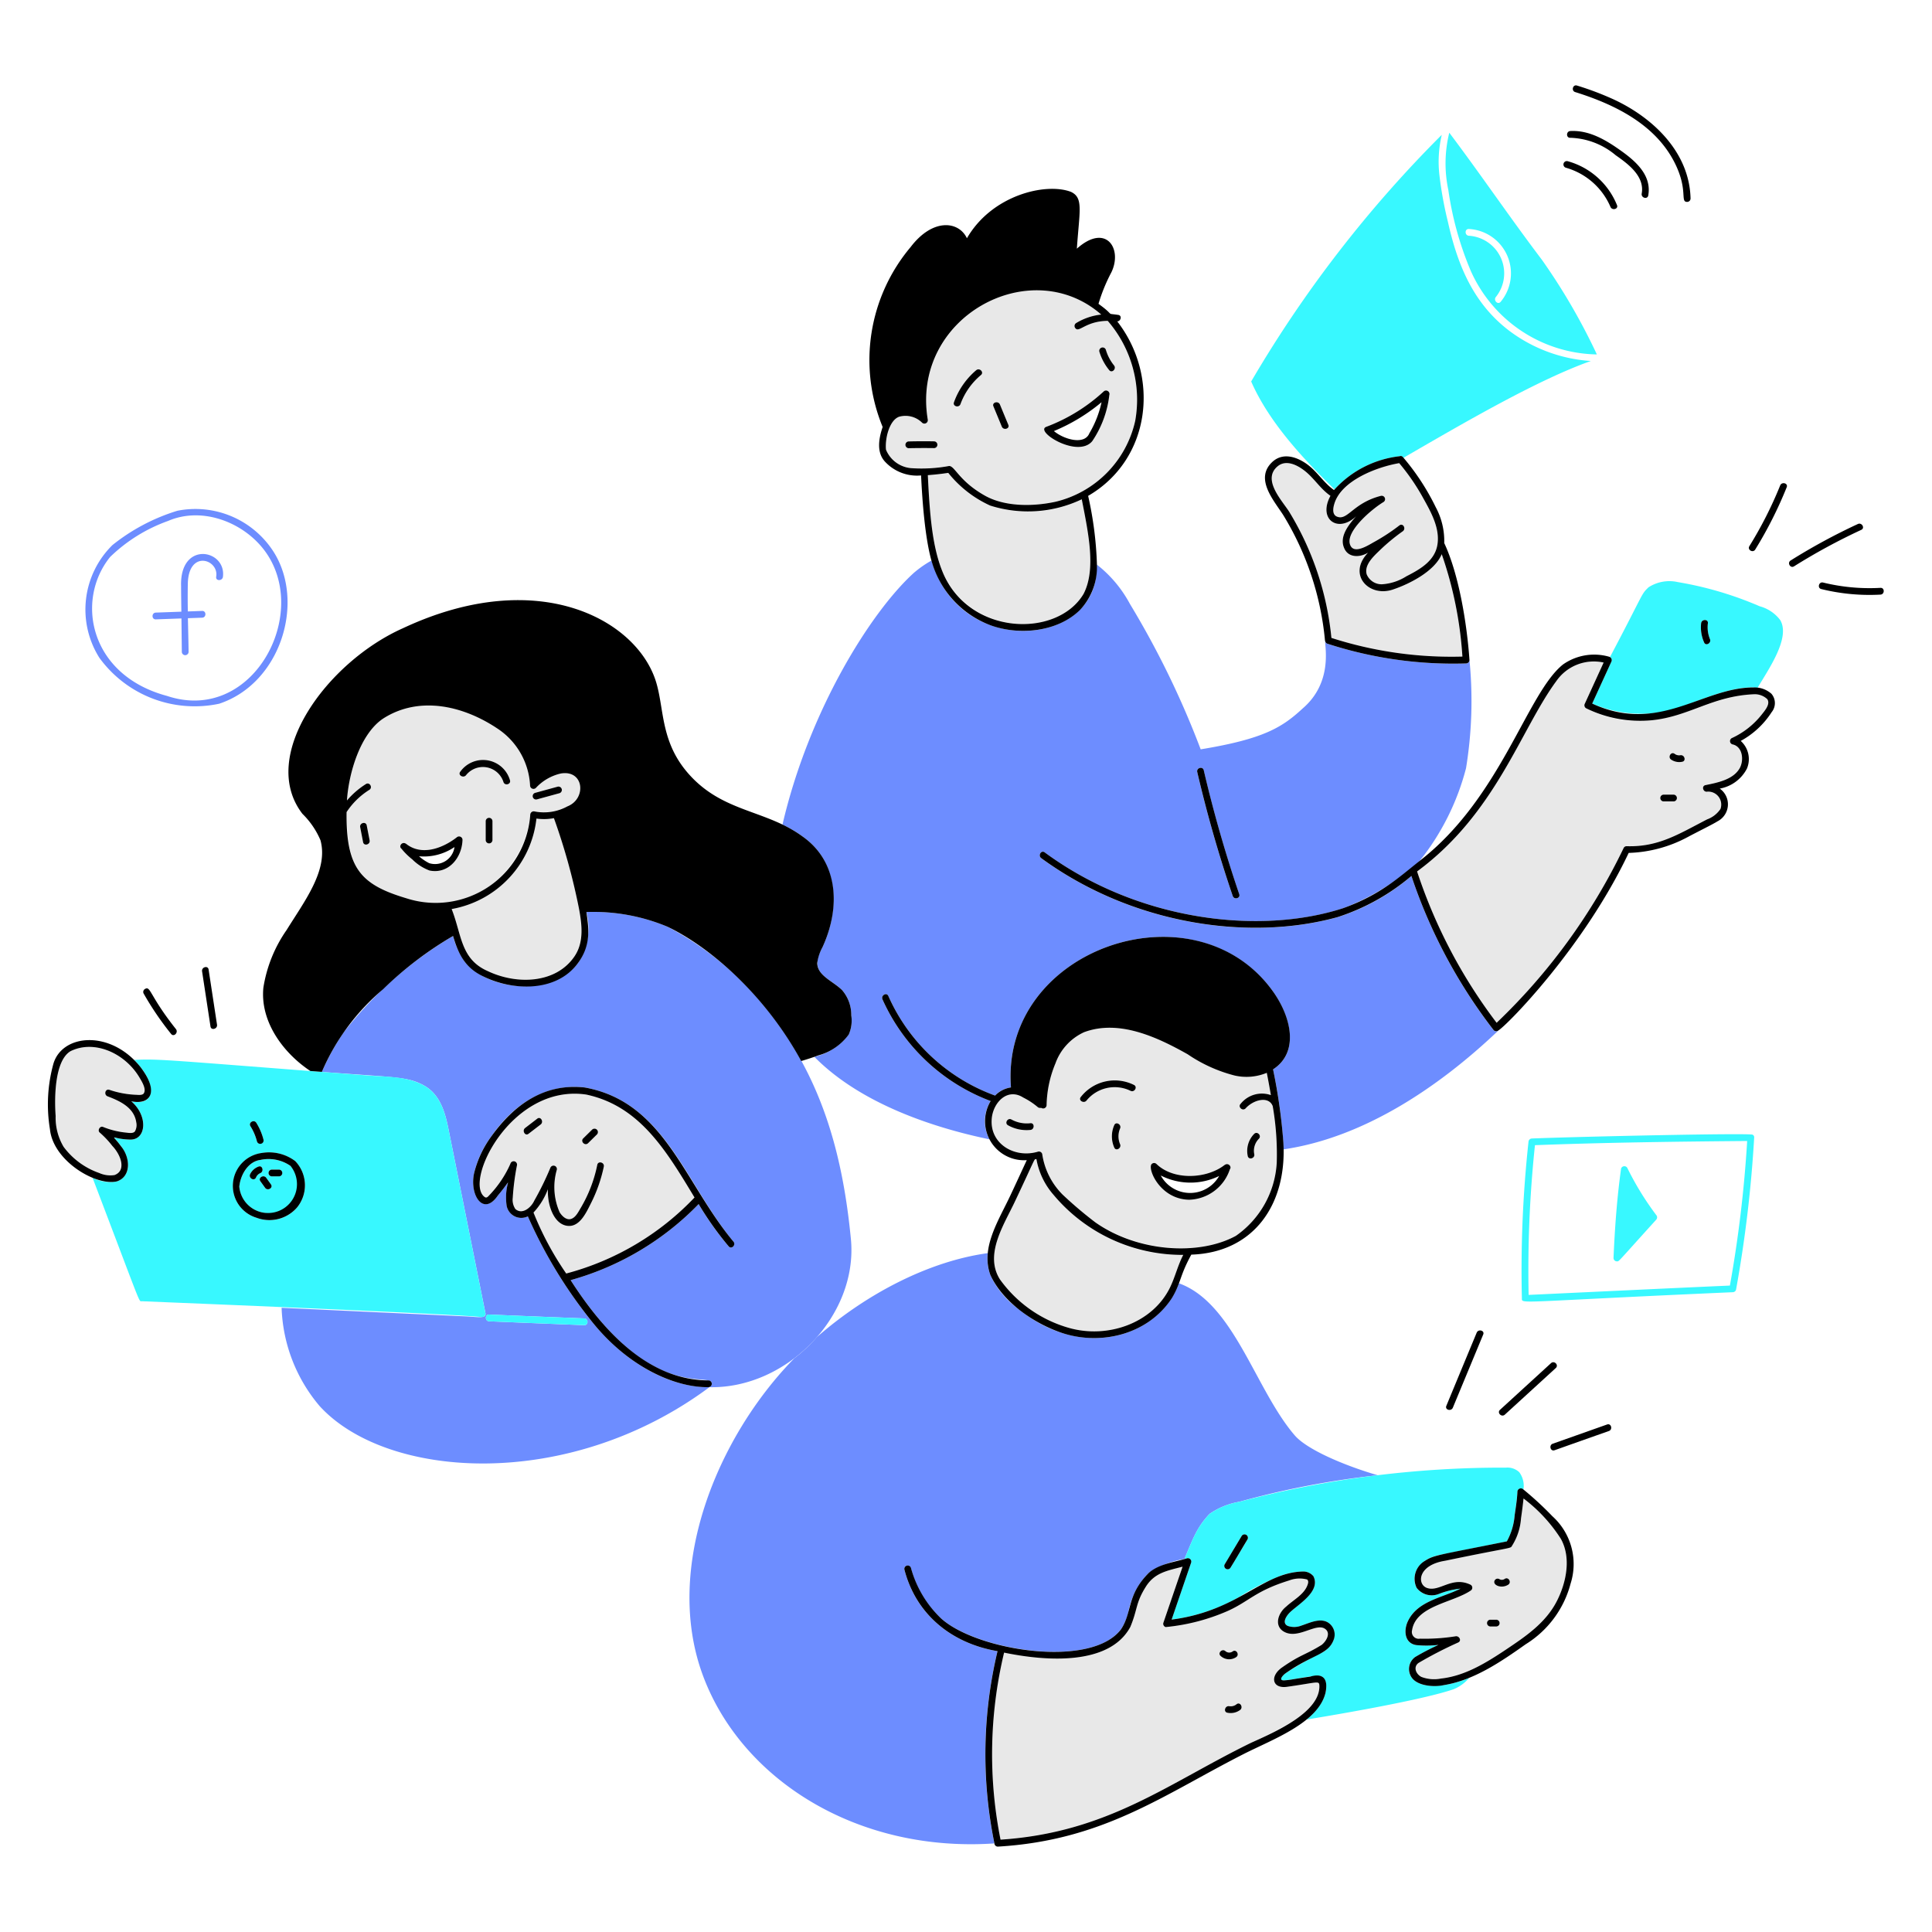 <svg xmlns="http://www.w3.org/2000/svg" width="400" height="400" fill="none"><path fill="#6D8DFF" d="M211 271.11a18.047 18.047 0 0 1-5.95-7.092 9.937 9.937 0 0 1-.548-4.566c-11.732 1.6-24.696 8.04-35.4 17.4a30.632 30.632 0 0 1-4.658 4.376c-15.866 16.2-27.114 43.24-18.98 65.478 7.892 21.57 31.8 36.896 60.41 34.954a91.658 91.658 0 0 1 .642-39.8c-9.492-1.616-16.858-7.56-19.278-16.884a.7.7 0 0 1 1.017-.771.7.7 0 0 1 .335.399 21.727 21.727 0 0 0 6.27 10.492c7.2 6.51 31.072 10.51 37.248 2.2a10.682 10.682 0 0 0 1.532-3.682 15.525 15.525 0 0 1 4.21-7.988 18.505 18.505 0 0 1 7.372-2.85c1.724-4.068 2.528-6.542 5.216-9.35a15.372 15.372 0 0 1 6.136-2.498 178.345 178.345 0 0 1 28.662-5.492c-7.296-2.142-14.708-5.4-17.166-8.248-8.182-9.494-12.574-27.388-23.984-31.496-3.91 10.792-19.604 16.322-33.086 5.418zm81.218-89.74a43.722 43.722 0 0 1-15.264 8.516c-17.81 4.948-42.098 1.878-61.376-12.2-.72-.53-.022-1.744.706-1.2 19.05 14.022 44.214 17.222 61.764 11.572a50.001 50.001 0 0 0 15.866-9.8 51.418 51.418 0 0 0 9.61-19.2 86.249 86.249 0 0 0 .73-22.242c-.064-.444.104.526-.714.544a84.16 84.16 0 0 1-28.704-4.082.727.727 0 0 1-.48-.582c-.07 1.2 1.614 8.6-4.642 13.972-4.212 3.894-7.988 6.316-21.126 8.474a183.8 183.8 0 0 0-14.64-30.09 25.78 25.78 0 0 0-6.848-8.154 22.023 22.023 0 0 1-.106 1.668c-.882 15.384-28.288 17.6-34.13-2.516a22.19 22.19 0 0 0-3.712 2.6c-8.94 8.15-21.684 28.55-27.152 52.094a24.632 24.632 0 0 1 4.1 2.4c7.622 5.324 7.816 15.086 4.178 22.98-3.044 5.516 1.236 6.112 4.052 8.852a7.877 7.877 0 0 1 1.914 5.246 7.173 7.173 0 0 1-.52 3.95 12.487 12.487 0 0 1-7.124 4.628c9.126 9.278 23.524 14.44 36.264 17.086a7.833 7.833 0 0 1 .238-7.926 39.961 39.961 0 0 1-22.4-21.052c-.364-.82.844-1.53 1.21-.708a38.59 38.59 0 0 0 22.112 20.628 5.411 5.411 0 0 1 3.282-1.686c-2.21-28.574 37.526-42.416 54.084-20.104 3.888 5.4 5.718 12.8.18 16.36a106.552 106.552 0 0 1 2.2 16.562c16.6-2.444 32.104-12.87 44.352-24.502.266-.322-.42.466-.936-.236a107.97 107.97 0 0 1-16.968-31.852zm-43-21.898a267.504 267.504 0 0 0 7.348 25.66c.29.858-1.062 1.22-1.35.372a268.611 268.611 0 0 1-7.346-25.658c-.198-.878 1.152-1.246 1.356-.374h-.008z"/><path fill="#6D8DFF" d="M176.168 256.514c-1.746-18.048-6.294-34.304-18.228-48.548a64.965 64.965 0 0 0-19.73-16.098 39.81 39.81 0 0 0-16.8-3.048 13.073 13.073 0 0 1-1.766 10.6c-5.662 7.304-18.8 5.442-23.4-.284a16.063 16.063 0 0 1-2.444-5.352 80.453 80.453 0 0 0-22.8 20.17 49.87 49.87 0 0 0-4.37 7.972c15.238 1.162 17.706.956 21.032 2.744 3.444 1.852 4.478 5.552 5.2 9.124l7.632 38.02c.33 1.278-1.738.838-3.568.752l-38.622-1.8A33.145 33.145 0 0 0 66.2 291.14c13.924 15.2 51.526 17.722 80.676-3.938 16.04.34 30.832-14.786 29.292-30.688zm-55.2 17.848c-6.568-.259-13.135-.525-19.7-.8-.9-.04-.902-1.44 0-1.4 6.565.276 13.132.543 19.7.8.89.038.892 1.438-.008 1.4h.008zm29.904-16.31a62.572 62.572 0 0 1-6.226-8.764 58.798 58.798 0 0 1-26.506 15.752c16.658 25.976 29.428 18.642 29.2 21.514a.695.695 0 0 1-.672.644c-9.52-.044-18.668-6.542-24.506-14.072a96.397 96.397 0 0 1-12.87-21.292c-.442.218-.93.326-1.423.316a3.071 3.071 0 0 1-2.49-1.351 3.084 3.084 0 0 1-.511-1.365c-.572-4.872 1.984-6.384-1.8-1.896-2.934 4.322-5.86-.07-4.928-4.542a20.2 20.2 0 0 1 3.524-7.624c4.48-6.622 11.21-11.13 19.412-10.218 16.636 3.012 20.812 19.972 30.782 31.908.586.678-.406 1.676-.994.99h.008z"/><path fill="#E8E8E8" d="M207.02 264.876a26.039 26.039 0 0 0 14.3 10.052c7.878 2.238 17.108-.822 20.86-8.246 1.102-2.224 1.636-4.69 2.8-6.872-9.56.024-18.048-3.102-26.84-12.414a15.884 15.884 0 0 1-3.562-7.426c-.584.138.164-.954-4.532 8.962-2.246 4.752-6.266 10.82-3.026 15.944z"/><path fill="#E8E8E8" d="M257.864 229.498c-.658.614-1.652-.374-.99-.99a5.648 5.648 0 0 1 6.242-1.784 144.781 144.781 0 0 0-.846-4.612 11.45 11.45 0 0 1-6.658.558 33.462 33.462 0 0 1-9.722-4.4c-6.252-3.518-14.2-7.276-21.45-4.568a11.304 11.304 0 0 0-5.92 6.446 23.538 23.538 0 0 0-1.838 8.646.708.708 0 0 1-1.054.6c-.11-.07-.4.112-.78-.188a13.899 13.899 0 0 0-2.98-1.964c-3.344-2.142-6.366 1.104-6.556 4.534-.328 5.098 4.868 8.092 9.6 6.652a.705.705 0 0 1 .862.49 14.967 14.967 0 0 0 4.236 8.418c1.044 1.042 4.768 4.27 6.774 5.744 9.504 6.332 21.718 6.81 29.08 2.788a19.787 19.787 0 0 0 8.468-15.144 56.443 56.443 0 0 0-.848-11.752c-1.084-2.158-4.084-1.222-5.62.526zm-44.532 4.454a7.833 7.833 0 0 1-4.628-.96c-.8-.436-.084-1.646.708-1.2a6.514 6.514 0 0 0 3.92.768c.896-.102.888 1.3 0 1.392zm18.568 2.93c.35.822-.856 1.534-1.2.708a5.688 5.688 0 0 1 0-4.646c.358-.826 1.566-.114 1.2.708a4.094 4.094 0 0 0 0 3.23zm2.168-11.048a7.482 7.482 0 0 0-9.104 2c-.544.704-1.76 0-1.21-.708a8.954 8.954 0 0 1 11.022-2.512c.804.42.098 1.62-.708 1.22zm20.574 16.224a9.166 9.166 0 0 1-8.472 6.338 8.246 8.246 0 0 1-7.912-6.734.706.706 0 0 1 .334-.775.71.71 0 0 1 .838.095c3.52 3.436 10.374 3.126 14.114.21 1.046-.588 1.258.6 1.2.4a.512.512 0 0 1-.102.466zm6-6.298a3.566 3.566 0 0 0-.96 3.2c.178.88-1.174 1.254-1.35.372a5.015 5.015 0 0 1 1.318-4.566c.632-.646 1.622.35.992.994z"/><path fill="#000" d="M230.698 232.944a5.736 5.736 0 0 0 0 4.646c.354.828 1.56.114 1.2-.708a4.112 4.112 0 0 1 0-3.23c.366-.82-.836-1.532-1.2-.708zm28.952 1.826a5.032 5.032 0 0 0-1.318 4.566c.178.882 1.528.51 1.35-.372a3.542 3.542 0 0 1 .96-3.2c.626-.652-.36-1.642-.992-.994zm-5.906 6.316c-.028.012-.122.068-.2.106-3.74 2.918-10.6 3.224-14.114-.21a.71.71 0 0 0-1 .032c-.886.952 1.688 7.244 7.74 7.382a9.164 9.164 0 0 0 8.472-6.338.502.502 0 0 0 .102-.474.73.73 0 0 0-1-.498zm-13.424 2.286a13.568 13.568 0 0 0 6.033 1.476 13.564 13.564 0 0 0 6.057-1.37 6.908 6.908 0 0 1-12.09-.106zm-5.544-18.748a8.923 8.923 0 0 0-11.022 2.512c-.552.714.666 1.412 1.21.708a7.52 7.52 0 0 1 9.104-2c.804.398 1.516-.814.708-1.22z"/><path fill="#38F8FF" d="M314.554 304.812a3.56 3.56 0 0 0-2.756-.954 213.54 213.54 0 0 0-55.224 7.078 15.352 15.352 0 0 0-6.136 2.498c-2.756 2.876-3.55 5.412-5.216 9.35.176-.052.356-.1.53-.154a.702.702 0 0 1 .859.499.698.698 0 0 1 .003.363l-4.048 11.83c5-.648 9.823-2.279 14.19-4.8a46.202 46.202 0 0 1 7.128-3.756 14.402 14.402 0 0 1 5.924-1.4 2.725 2.725 0 0 1 2.112.976c1.6 3.18-3.266 5.852-4.926 7.55-.67.684-1.664 2.138-.386 2.74.91.315 1.903.295 2.8-.058 1.838-.6 4.272-1.868 6-.284 1.818 1.786.63 4.6-1.534 5.78a74.664 74.664 0 0 0-7.746 4.378c-.492.356-1.542 1.474-.314 1.46 2.512-.19 6.19-1.2 7.71-.858 1.708.688 1.826 5.05-3.026 8.966 6.764-1.106 24.032-4.062 30.504-6.294a8.328 8.328 0 0 0 3.178-2.336c-.959.402-1.944.74-2.948 1.012-10 2.6-10.906-3.384-8.262-5.32 1.768-1.088 5.04-2.62 4.838-2.516-1.53.185-3.077.198-4.61.038-2.442-.388-2.61-3.048-1.738-4.904 2-4.244 7.062-4.852 10.914-6.784a17.487 17.487 0 0 0-4.504 1.106 3.921 3.921 0 0 1-4.584-1.278c-1.28-2.666.228-5.982 5.054-6.864.748-.17 6-1.21 13.632-2.748a13.43 13.43 0 0 0 1.62-5.436c.232-1.6.468-3.222.568-4.844a.713.713 0 0 1 .439-.637.709.709 0 0 1 .761.143l.05.042a4.752 4.752 0 0 0-.856-3.584zm-56.25 13.854c-1.142 2.012-2.378 3.97-3.568 5.952a.702.702 0 0 1-1.23-.205.7.7 0 0 1 .03-.501l3.566-5.954a.704.704 0 0 1 1.229.208.701.701 0 0 1-.027.5z"/><path fill="#E8E8E8" d="M313.03 320.05c-.312.6-.15.2-13.828 3.068-5.47.856-5.926 4.754-3.84 5.6 2.622 1 5.264-2.51 9.13-.624a.709.709 0 0 1 0 1.2c-3.564 2.412-11.342 3.22-12.134 8.186a1.415 1.415 0 0 0 .328 1.337 1.409 1.409 0 0 0 1.308.429 40.584 40.584 0 0 0 7.386-.492c.724-.112 1.304.892.538 1.28a83.588 83.588 0 0 0-8.256 4.258c-1.128.872-.466 2.316.624 2.874a7.411 7.411 0 0 0 4.048.34c4.966-.534 9.4-3.28 13.464-6 4.124-2.76 8.238-5.532 10.552-10.078 1.942-3.816 2.99-8.93.81-12.846a32.152 32.152 0 0 0-7.73-8.358c-.14 1.37-.322 2.74-.52 4.098a12.206 12.206 0 0 1-1.88 5.728zm-3.2 16.696h-1.298a.703.703 0 0 1 0-1.4h1.298a.7.7 0 0 1 .457 1.179.7.7 0 0 1-.463.221h.006zm2.434-8.65c-1.414.9-3.4.066-2.778-.928a.703.703 0 0 1 .926-.242 1.018 1.018 0 0 0 1.144-.04c.758-.486 1.458.728.702 1.21h.006z"/><path fill="#000" d="M314.166 308.844c-.072 1.624-.336 3.242-.568 4.844a13.43 13.43 0 0 1-1.62 5.436c-14.668 2.952-15.04 2.8-17.08 4.106a4.296 4.296 0 0 0-1.6 5.506 3.929 3.929 0 0 0 4.584 1.278 17.477 17.477 0 0 1 4.504-1.106c-3.852 1.932-8.914 2.538-10.914 6.784-.87 1.854-.704 4.516 1.738 4.904 1.534.154 3.079.141 4.61-.038a50.065 50.065 0 0 0-4.838 2.516 3.081 3.081 0 0 0-.662 4.308c1.252 1.696 4.6 1.96 6.66 1.494 6.13-.988 11.734-4.786 16.91-8.458a21.04 21.04 0 0 0 9.282-12.54 13.326 13.326 0 0 0-3.772-13.962 67.892 67.892 0 0 0-6.034-5.566.709.709 0 0 0-1.2.494zm1.264 1.4a32.102 32.102 0 0 1 7.73 8.358c2.18 3.916 1.132 9.032-.81 12.846-2.314 4.546-6.428 7.316-10.552 10.078-4.06 2.718-8.498 5.464-13.464 6a7.392 7.392 0 0 1-4.048-.34c-1.09-.556-1.752-2-.624-2.874a84.465 84.465 0 0 1 8.256-4.258c.766-.388.186-1.4-.538-1.28a40.584 40.584 0 0 1-7.386.492 1.414 1.414 0 0 1-1.645-1.055 1.415 1.415 0 0 1 .009-.711c.8-5.054 8.4-5.66 12.134-8.186a.709.709 0 0 0 0-1.2c-3.906-1.908-6.496 1.636-9.13.624-2.018-.826-1.782-4.72 3.84-5.6 13.718-2.858 13.524-2.476 13.828-3.068a12.216 12.216 0 0 0 1.88-5.712c.198-1.378.38-2.748.52-4.118v.004z"/><path fill="#E8E8E8" d="M273.162 348.978c-.046-1.062-.214-.658-6.698.252-3.066.43-3.6-2.142-1.038-4 5-3.368 4.4-2.314 8.15-4.644.932-.682 2.076-2.45.766-3.372-1.964-1.382-5.644 2.4-8.636.51-1.92-1.216-1.086-3.8.6-5.126 1.428-1.348 3.6-2.428 4.358-4.34.162-.4.344-.948-.036-1.262a5.786 5.786 0 0 0-3.726.2c-6.122 1.736-8.688 4.51-12.69 6.306a45.5 45.5 0 0 1-12.674 3.366.706.706 0 0 1-.7-.708c0-.2.902-2.742 4-11.82-3.2.854-5.732 1.236-7.564 4.07-2.12 3.358-1.714 4.716-3.254 8.4-4.338 8.054-17.172 7.186-26.138 5.324a90.294 90.294 0 0 0-.738 38.724C229.4 379.4 241.8 369.2 259.054 360.8a89.59 89.59 0 0 0 8.146-4.168c2.828-1.752 6.11-4.33 5.962-7.654zm-19.456-7.142a1.198 1.198 0 0 0 1.518.05c.754-.5 1.454.712.706 1.2a2.6 2.6 0 0 1-3.212-.27c-.678-.588.316-1.576.988-.98zm3.038 12.2a3.311 3.311 0 0 1-2.618.566c-.888-.148-.508-1.5.374-1.352a1.946 1.946 0 0 0 1.536-.424c.728-.536 1.428.682.708 1.212v-.002z"/><path fill="#000" d="M275.414 336.286c-1.7-1.614-4.16-.31-6 .284a4.027 4.027 0 0 1-2.8.058c-1.278-.6-.282-2.058.386-2.74 1.57-1.6 6.542-4.354 4.926-7.55a2.733 2.733 0 0 0-2.112-.976c-8.506.16-13.2 8.132-27.242 9.96l4.048-11.83a.705.705 0 0 0-.186-.676.72.72 0 0 0-.676-.186c-2.4.774-5.672 1.084-7.902 3-4.656 4.704-3.38 8.078-5.742 11.67-6.138 8.242-29.866 4.458-37.248-2.2a22.638 22.638 0 0 1-6.266-10.5.7.7 0 0 0-.853-.457.7.7 0 0 0-.499.829c2.424 9.344 9.812 15.276 19.278 16.884a91.997 91.997 0 0 0-.642 39.8.704.704 0 0 0 .702.666c21.862-1.28 34.374-10.766 50.858-19.148 6.054-3.078 15.4-6.412 16.978-12.65.6-2.8-.366-4.234-3.158-3.4-4.276.628-3.936.672-5.434.784-1.228.014-.186-1.112.314-1.46 5.8-4.064 8.88-3.818 10.02-7.06a2.96 2.96 0 0 0-.75-3.102zm-1.838 4.306c-3.342 2.066-4.268 1.93-8.15 4.644-2.54 1.774-2.068 4.43 1.038 4 6.366-.894 6.64-1.33 6.698-.252.2 5.484-9.018 9.542-14.108 11.826-17.186 8.372-29.65 18.6-51.904 20.07a90.294 90.294 0 0 1 .738-38.724c8.864 1.842 21.828 2.674 26.138-5.324 1.558-3.746 1.054-4.928 3.254-8.4 1.834-2.844 4.4-3.232 7.564-4.07-1.144 3.332-3.8 11.094-3.986 11.64a.687.687 0 0 0 .07.535.692.692 0 0 0 .428.329 41.97 41.97 0 0 0 12.852-3.342c4.4-1.98 5.73-4.154 12.69-6.306a6.044 6.044 0 0 1 3.726-.2c.38.314.2.858.036 1.262-.756 1.912-2.932 3-4.358 4.34-1.69 1.336-2.524 3.904-.6 5.126 2.934 1.846 6.72-1.858 8.636-.51 1.314.908.168 2.674-.762 3.364v-.008zm32.156-64.674a14578.18 14578.18 0 0 0-6.284 15.15c-.346.834 1.01 1.2 1.35.374l6.286-15.152c.344-.83-1.01-1.194-1.352-.372zm15.386 6.31-10.564 9.664c-.666.61.326 1.6 1 1l10.564-9.664c.656-.628-.334-1.608-1-1zm11.614 12.696-11.25 3.982c-.846.298-.484 1.652.372 1.35 3.748-1.333 7.498-2.66 11.25-3.98.844-.3.482-1.654-.372-1.352z"/><path fill="#E8E8E8" d="M111.066 169.476A21.387 21.387 0 0 1 93.51 188.2c2.026 5.058 1.774 10.338 7.462 12.842 5.848 2.79 13.8 2.734 17.906-2.95 2.032-3.022 1.616-6.676.976-10.072a127.248 127.248 0 0 0-5.146-18.644c-1.2.237-2.431.271-3.642.1z"/><path fill="#38F8FF" d="M362.86 234.93c-.558-.384-35.276.376-45.702.782a.724.724 0 0 0-.7.7 246.288 246.288 0 0 0-1.368 32.416c.016 1.214-.974.668 43.664-1.29a.713.713 0 0 0 .674-.514 260.616 260.616 0 0 0 3.756-31.508.576.576 0 0 0-.324-.586zm-4.702 31.234c-11.11.484-38.888 1.81-41.672 1.932a246.3 246.3 0 0 1 1.31-31c14.352-.548 29.482-.744 43.938-.866a257.773 257.773 0 0 1-3.576 29.934z"/><path fill="#38F8FF" d="M342.89 251.542a60.833 60.833 0 0 1-5.984-9.754.708.708 0 0 0-1.28.168c-.854 6.136-1.298 12.318-1.564 18.506a.715.715 0 0 0 .219.495.712.712 0 0 0 .505.195c.458-.012-.092.424 8.104-8.618a.726.726 0 0 0 0-.992z"/><path fill="#E8E8E8" d="M75.764 162.322c.768-.48 1.472.734.708 1.2a15.438 15.438 0 0 0-4.708 4.6c.24 10.776 1.696 14.642 12.29 17.822 12.942 4.334 24.6-5.234 25.728-17.286a.727.727 0 0 1 .06-.272.73.73 0 0 1 .396-.378.71.71 0 0 1 .274-.048c2.369.468 4.827.106 6.96-1.026 4-1.566 3.462-7.652-1.384-6.8a10.085 10.085 0 0 0-5.14 2.984.713.713 0 0 1-1.2-.496 15.251 15.251 0 0 0-6.704-11.766c-7-4.906-16.4-6.8-23.732-2.09-4.75 3.182-7.136 11.356-7.478 16.946a16.853 16.853 0 0 1 3.93-3.39zm-.586 12.034-.6-3.094c-.17-.884 1.18-1.258 1.352-.374l.6 3.096c.172.882-1.178 1.256-1.352.372zm35.62-10.2 4.674-1.282a.7.7 0 0 1 .771 1.017.7.7 0 0 1-.399.335l-4.674 1.28a.703.703 0 0 1-.795-1.025.702.702 0 0 1 .425-.329l-.002.004zm-8.84 9.764a.7.7 0 1 1-1.4 0v-3.896a.7.7 0 1 1 1.4 0v3.896zm-6.67-14.138a5.8 5.8 0 0 1 10.294 1.754c.27.864-1.082 1.23-1.35.372a4.46 4.46 0 0 0-7.734-1.42c-.542.712-1.746.014-1.21-.71v.004zm-11.2 14.934c3.226 2.574 7.6.886 10.466-1.342a.707.707 0 0 1 .761-.143.71.71 0 0 1 .439.639c-.108 3.752-2.93 7.164-6.828 6.366a9.923 9.923 0 0 1-3.558-2.294 14.002 14.002 0 0 1-2.264-2.234c-.584-.416.032-1.57.992-.996l-.008.004z"/><path fill="#000" d="m74.574 171.262.6 3.094c.174.886 1.524.512 1.352-.372l-.6-3.096c-.172-.888-1.526-.508-1.352.374zm25.984-1.238v3.892a.7.7 0 1 0 1.4 0v-3.892a.7.7 0 1 0-1.4 0z"/><path fill="#38F8FF" d="M101.26 273.56c6.565.275 13.132.541 19.7.8.9.034.898-1.366 0-1.4-6.568-.256-13.135-.523-19.7-.8-.902-.042-.9 1.362 0 1.4zm-46.958-22.532a5.851 5.851 0 0 0 5.842-9.632 7.946 7.946 0 0 0-6.096-1.264c-2.66.252-4.276 3.132-4.51 5.554a5.884 5.884 0 0 0 4.764 5.342zm1.95-8.876H57.8a.7.7 0 0 1 .649.7.701.701 0 0 1-.649.7h-1.556a.702.702 0 0 1 .008-1.4zm-1.134 1.7.976 1.36c.528.734-.69 1.434-1.21.706l-.976-1.358c-.528-.734.692-1.432 1.21-.708zm-3.326-.754a3.101 3.101 0 0 1 1.724-1.56c.834-.346 1.2 1 .372 1.352a1.685 1.685 0 0 0-.886.914c-.39.816-1.602.104-1.202-.706h-.008z"/><path fill="#38F8FF" d="M92.856 233.8c-.718-3.572-1.752-7.27-5.2-9.124-3.448-1.854-7.712-1.728-11.482-2.014-42.214-3.222-43.112-3.482-48.4-3.216 4.776 4.774 4.66 9.7-.6 8.564 3.556 3 3.126 7.976-.178 7.934a15.694 15.694 0 0 1-3.37-.442c1.734 2.028 3.012 3.638 2.854 6.18a3.332 3.332 0 0 1-2.224 2.898 7.593 7.593 0 0 1-5.11-.772c10.446 27.42 9.538 25.576 10.234 25.6 72.702 2.966 70.106 3.296 70.306 3.288.668-.026.91-.45.8-.88l-7.63-38.016zM53.11 252.128a6.885 6.885 0 0 1-4.848-7.134 6.88 6.88 0 0 1 5.928-6.266 9 9 0 0 1 6.944 1.688 7.253 7.253 0 0 1 .364 9.6 7.573 7.573 0 0 1-8.388 2.106v.006zm.084-15.812a11.057 11.057 0 0 0-1.346-3.136c-.478-.768.736-1.47 1.212-.708a12.432 12.432 0 0 1 1.484 3.472.7.7 0 0 1-1.344.366l-.006.006z"/><path fill="#E8E8E8" d="M143.8 247.918c-5.85-9.682-11.148-18.914-22.422-21.31-15.644-2.294-25.528 18.452-20.924 21.276.35.134.562-.116.78-.354 4.546-4.6 3.978-7.476 5.324-7.05 1.026.324.09 1.036-.4 7.518-.104.812.09 1.634.546 2.314 1.434 1.242 3.31-.386 3.914-1.75a59.829 59.829 0 0 0 3.316-6.766.703.703 0 0 1 1.35.374 13.184 13.184 0 0 0 .586 8.818c.47.756 1.378 1.688 2.368 1.37.928-.298 1.484-1.426 1.948-2.2a28.63 28.63 0 0 0 3.472-9c.184-.882 1.534-.508 1.352.372a30.637 30.637 0 0 1-2.69 7.644c-.896 1.762-2.2 4.708-4.568 4.638-3.032-.088-4.466-4.256-4.316-7.6a15.021 15.021 0 0 1-2.854 4.706.543.543 0 0 1-.146.074 64.239 64.239 0 0 0 6.788 12.664 56.645 56.645 0 0 0 26.576-15.738zm-31.862-15.098-2.51 1.928c-.714.55-1.4-.67-.706-1.2l2.508-1.928c.714-.56 1.412.656.708 1.2zm11.632 2.058-1.828 1.8c-.642.632-1.632-.358-1-1l1.828-1.8c.65-.626 1.642.366 1 1z"/><path fill="#000" d="M29.744 205.71a62.174 62.174 0 0 0 5.686 8.358c.56.706 1.546-.29 1-1-5.554-7-5.24-9.052-6.436-8.294a.698.698 0 0 0-.25.936zm12.094-4.612 1.742 11.426c.136.886 1.486.51 1.352-.372-.58-3.809-1.161-7.618-1.744-11.426-.134-.89-1.484-.51-1.35.372zm110.016 55.964c-10.286-12.316-14.28-28.922-30.782-31.908-8.258-.918-14.554 3.4-19.412 10.218a21.376 21.376 0 0 0-3.524 7.624c-.93 4.49 1.96 8.894 4.928 4.542 3.768-4.482 1.214-3.014 1.8 1.896a3.084 3.084 0 0 0 4.424 2.4 96.933 96.933 0 0 0 12.87 21.292c7.53 9.716 17.4 14.172 24.506 14.072a.7.7 0 1 0 0-1.4c-12.474-.056-21.788-10.254-28.524-20.758a58.798 58.798 0 0 0 26.506-15.752 66.032 66.032 0 0 0 6.226 8.764c.586.68 1.572-.312.982-.99zm-34.628 6.6a64.111 64.111 0 0 1-6.77-12.62 14.689 14.689 0 0 0 2.982-4.824c-.15 3.342 1.304 7.508 4.316 7.6 2.372.07 3.67-2.878 4.568-4.638a30.677 30.677 0 0 0 2.69-7.644c.182-.88-1.166-1.254-1.352-.372a28.582 28.582 0 0 1-3.472 9c-.462.778-1.018 1.904-1.948 2.2-.988.316-1.898-.614-2.368-1.37a12.914 12.914 0 0 1-.586-8.818.702.702 0 0 0-1.35-.374 60.51 60.51 0 0 1-3.316 6.766c-.586 1.332-2.434 3.034-3.914 1.75a3.383 3.383 0 0 1-.546-2.318c.14-2.246.428-4.48.864-6.688a.714.714 0 0 0-.066-.532.694.694 0 0 0-.423-.329.714.714 0 0 0-.532.066.694.694 0 0 0-.329.423 22.477 22.477 0 0 1-4.446 6.6c-.224.236-.428.488-.78.354-4.618-2.86 5.256-23.574 20.924-21.276 11.114 2.366 16.588 11.654 22.422 21.31a56.622 56.622 0 0 1-26.568 15.74v-.006z"/><path fill="#E8E8E8" d="M205 104.668a23.587 23.587 0 0 1-8.67-6.764c-1.4.2-2.81.382-4.23.472.4 8.522.88 14.278 3.012 19.926 5.756 13.426 23.812 13.8 29.236 4.652 2.548-4.948 1.16-11.746-.378-19.58a25.324 25.324 0 0 1-18.97 1.294z"/><path fill="#6D8DFF" d="M37.492 121.342c0 1.484.058 5.3.058 5.3l-5.292.19c-.9.032-.902 1.432 0 1.4l5.308-.19.08 6.968a.703.703 0 0 0 1.4 0c-.028-2.334-.094-4.676-.142-7.018l2.948-.106c.898-.03.902-1.432 0-1.4l-2.964.106a157.694 157.694 0 0 1 0-5.836c.2-7.044 6.52-4.914 5.866-1.322-.118.89 1.284.884 1.4 0 .74-5.684-8.954-7.576-8.662 1.908z"/><path fill="#6D8DFF" d="M56.58 114.148a19.204 19.204 0 0 0-19.858-8.4 40.411 40.411 0 0 0-13.442 7.104 18.718 18.718 0 0 0-2.698 23.348 24.396 24.396 0 0 0 24.8 9.498c12.83-4.256 17.888-21.182 11.198-31.55zm-21.98 29.94c-16.154-4.31-19-19.88-11.8-28.774a33.252 33.252 0 0 1 12-7.458c6.618-2.866 14.58-.126 19.164 5.128 11.166 12.792-1.178 37.164-19.364 31.104z"/><path fill="#E8E8E8" d="M222.8 66.892a12.478 12.478 0 0 1 5.2-1.764c-14.86-13.07-39.36.888-35.922 21.702a.702.702 0 0 1-.332.776.705.705 0 0 1-.838-.096 4.797 4.797 0 0 0-4.754-1.228c-1.702.6-2.122 2.44-2.48 4.014a7.01 7.01 0 0 0-.236 2.8 6.198 6.198 0 0 0 5.2 3.822 33.08 33.08 0 0 0 7.874-.45c1.86.012 5.764 10.952 22.056 7.4a22.18 22.18 0 0 0 16.468-16.766 24.898 24.898 0 0 0-5.704-20.682 11.508 11.508 0 0 0-5.838 1.674.702.702 0 0 1-.694-1.202zm-29.386 25.886c-1.774.022-3.546-.016-5.318.02a.703.703 0 0 1 0-1.4c1.772-.036 3.545-.042 5.318-.018a.702.702 0 0 1 .663.699.701.701 0 0 1-.663.699zM203.1 77.64a14.307 14.307 0 0 0-4.244 6.024c-.308.84-1.66.474-1.35-.374a15.651 15.651 0 0 1 4.6-6.64c.694-.576 1.694.41.994.99zm4.312 10.692-1.736-4.2c-.346-.832 1.012-1.2 1.35-.372l1.736 4.2c.346.84-1.01 1.194-1.35.372zM229.67 81.8a21.324 21.324 0 0 1-3.526 9.524c-3.036 3.7-12.224-2.14-9.42-3a36.401 36.401 0 0 0 11.78-7.282.717.717 0 0 1 1.166.758zm-.714-9.384a9.545 9.545 0 0 0 1.69 3.234c.564.694-.422 1.69-.99.99a11.058 11.058 0 0 1-2.056-3.84.704.704 0 0 1 1.356-.382v-.002z"/><path fill="#000" d="M207.026 83.754c-.338-.822-1.696-.46-1.35.372l1.736 4.2c.34.824 1.696.462 1.35-.372-.58-1.396-1.159-2.796-1.736-4.2zm22.63-7.112c.57.698 1.554-.296.99-.99a9.325 9.325 0 0 1-1.69-3.234.7.7 0 0 0-.853-.457.701.701 0 0 0-.499.829 11.117 11.117 0 0 0 2.052 3.852zm-1.152 4.408a36.39 36.39 0 0 1-11.78 7.282c-2.836.848 6.4 6.668 9.42 3a21.325 21.325 0 0 0 3.526-9.524.72.72 0 0 0-.286-.836.715.715 0 0 0-.88.078zm-2.964 8.658c-1.014 2.5-5.27 1.27-7.342-.46a37.898 37.898 0 0 0 9.864-5.972 21.42 21.42 0 0 1-2.522 6.432z"/><path fill="#38F8FF" d="M364.316 125.52a72.837 72.837 0 0 0-16.92-5 7.934 7.934 0 0 0-6.074 1.068c-1.622 1.54-.818.888-8 14.464a.715.715 0 0 1 .286.956l-3.962 8.66a25.548 25.548 0 0 0 10.314 2.102 25.548 25.548 0 0 0 10.286-2.238c3.646-1.328 9.442-3.658 13.644-3.132 2.338-3.958 6.844-10.36 4.684-14.022a7.922 7.922 0 0 0-4.258-2.858zm-11.498 7.494a7.821 7.821 0 0 1-.622-3.974c.102-.888 1.504-.894 1.4 0a6.364 6.364 0 0 0 .428 3.268c.354.82-.846 1.53-1.206.706z"/><path fill="#000" d="M265.712 236.568a116.1 116.1 0 0 0-2.138-15.17c5.522-3.57 3.748-11-.18-16.36-16.254-22.224-56.308-8.67-54.084 20.104a5.64 5.64 0 0 0-3.282 1.686 38.579 38.579 0 0 1-22.112-20.628c-.366-.822-1.574-.11-1.21.708a39.942 39.942 0 0 0 22.4 21.052 8.077 8.077 0 0 0 7.478 12.236c-1.128 2.422-2.274 4.928-3.412 7.342-2.502 5.306-6.184 10.854-4.11 16.48 2.65 5.65 8.86 9.74 13.872 11.618 8.31 3.2 18.614.918 23.692-6.878 1.882-3.088 1.57-4.54 4.022-9 12.968-.428 19.814-10.448 19.064-23.19zm-23.532 30.114c-3.666 7.322-12.888 10.51-20.86 8.246a26.457 26.457 0 0 1-14.3-10.052c-3.24-5.124.778-11.2 3.028-15.944 4.7-9.92 3.944-8.822 4.532-8.962a15.218 15.218 0 0 0 3.562 7.426 34.75 34.75 0 0 0 26.84 12.414c-1.142 2.166-1.704 4.674-2.802 6.872zm22.156-25.952a19.803 19.803 0 0 1-8.468 15.144c-7.506 4.104-20.18 3.444-29.08-2.788a83.91 83.91 0 0 1-6.774-5.744 14.945 14.945 0 0 1-4.236-8.418.702.702 0 0 0-.862-.49c-4.736 1.442-9.936-1.51-9.6-6.652.186-3.352 3.166-6.704 6.556-4.534a14.902 14.902 0 0 1 2.98 1.964c.328.274.672.122.78.188a.701.701 0 0 0 .698.001.704.704 0 0 0 .356-.601 23.579 23.579 0 0 1 1.838-8.646 11.287 11.287 0 0 1 5.92-6.446c7.248-2.706 15.2 1.05 21.45 4.568a30.94 30.94 0 0 0 9.722 4.4c2.224.509 4.55.314 6.658-.558.29 1.46.6 3.15.846 4.612a5.628 5.628 0 0 0-6.242 1.784c-.662.616.332 1.6.99.99 1.612-1.822 4.8-2.654 5.634-.494.675 3.868.954 7.795.834 11.72z"/><path fill="#E8E8E8" d="M328.366 146.626a.714.714 0 0 1-.25-.958l3.89-8.504a9.495 9.495 0 0 0-9.8 3.85c-7.712 10.442-12.37 27.312-28.824 39.4a107.121 107.121 0 0 0 16.468 31.336 124.677 124.677 0 0 0 26.31-36.214.683.683 0 0 1 .6-.348c6.624.212 10.85-2.57 16.662-5.55a5.646 5.646 0 0 0 2.774-2.162 2.69 2.69 0 0 0-.392-2.533 2.673 2.673 0 0 0-1.036-.821 2.673 2.673 0 0 0-1.302-.228c-.88.162-1.262-1.168-.374-1.352 2.44-.504 5.724-1.112 7.076-3.49.922-1.624.65-4.51-1.496-4.946a.707.707 0 0 1-.168-1.28 16.854 16.854 0 0 0 6.2-4.852c.61-.776 1.918-2.226 1.156-3.24a3.649 3.649 0 0 0-2.784-1c-10.986.234-19.864 10.19-34.71 2.892zm18.164 19.3h-2.13a.698.698 0 0 1-.649-.7.703.703 0 0 1 .649-.7h2.14a.702.702 0 0 1-.01 1.4zm1.738-8.2a3.05 3.05 0 0 1-2.286-.446c-.744-.502-.042-1.716.706-1.21a1.556 1.556 0 0 0 1.2.304c.89-.164 1.264 1.17.38 1.342v.01zm-59.84-35.686c-5.022 1.732-9.522-3.098-5.184-7.616-1.856 1.108-4.214 1-4.986-1.04-.944-2.306.864-4.626 2.518-6.504-3.708 3.556-7.976.698-5.318-4.226-2.4-1.716-3.288-3.578-5.366-5.2-1.518-1.18-3.866-2.4-5.626-.87-3.146 2.718.862 6.914 2.414 9.318a61.65 61.65 0 0 1 8.774 26.164 81.131 81.131 0 0 0 27.122 3.872 80.3 80.3 0 0 0-4.28-21.2c-1.474 3.584-6.814 6.21-10.068 7.302z"/><path fill="#38F8FF" d="M304.528 56.128a29.122 29.122 0 0 0 26.086 17.254 127.79 127.79 0 0 0-11.37-19.582c-6.912-9.136-12.346-17.236-19.186-26.324a26.485 26.485 0 0 0-.2 11.836 67.195 67.195 0 0 0 4.67 16.816zm-.412-8.718a9.205 9.205 0 0 1 7.942 5.508 9.196 9.196 0 0 1-1.364 9.568c-.566.702-1.552-.294-1-.99a7.805 7.805 0 0 0 1.071-8.044 7.802 7.802 0 0 0-6.657-4.642c-.888-.06-.892-1.454.008-1.4z"/><path fill="#38F8FF" d="M312.334 68.376c-7.2-5.546-10.508-13.272-12.55-22.41a78.732 78.732 0 0 1-1.778-9.78 24.344 24.344 0 0 1 .498-8.274 252.071 252.071 0 0 0-39.462 51.072c3.668 8.376 10.638 15.884 17.26 22.346a21.6 21.6 0 0 1 13.486-6.874c.4-.166.614.118.8.322 12.678-7.36 27.8-16.148 38.78-20.038a31.513 31.513 0 0 1-17.034-6.364z"/><path fill="#000" d="M324.55 33.368a.7.7 0 0 0-.771 1.017.702.702 0 0 0 .399.335 14.276 14.276 0 0 1 9.25 8.11c.344.82 1.7.46 1.35-.372a15.445 15.445 0 0 0-10.228-9.09zm22.384.76c2.568 5.4.872 7.726 2.4 7.67a.7.7 0 0 0 .676-.674c-.2-9.554-7.708-16.71-15.854-20.51a61.493 61.493 0 0 0-7.66-2.902c-.862-.27-1.232 1.082-.372 1.35 8.32 2.596 16.876 6.808 20.81 15.066z"/><path fill="#E8E8E8" d="M276.812 106.966c2.216.896 3.258-2.8 9.084-4.302a.706.706 0 0 1 .836.896.704.704 0 0 1-.296.384c-2.422 1.462-7.736 5.964-6.964 8.684.672 2.366 3.8.252 5.07-.44a40.775 40.775 0 0 0 5.2-3.418c.75-.53 1.4.674.708 1.21a40.29 40.29 0 0 0-4.814 3.988c-1.234 1.2-3.236 3-2.68 4.94a3.331 3.331 0 0 0 3.148 2.064 10.816 10.816 0 0 0 5.098-1.67c2.778-1.424 5.854-3.164 6.4-6.54.548-3.422-1.35-6.766-2.95-9.638a44.267 44.267 0 0 0-4.964-7.232C277.24 98.02 274.41 106 276.812 106.966z"/><path fill="#000" d="M299.014 112.436a14.752 14.752 0 0 0-1.766-7.44 48.725 48.725 0 0 0-6.784-10.358.576.576 0 0 0-.676-.182 21.532 21.532 0 0 0-13.6 7c-2.12-1.482-3.438-3.772-5.516-5.298-2.182-1.6-5.138-2.58-7.344-.43-3.538 3.444.366 7.834 2.334 10.882a60.343 60.343 0 0 1 8.66 25.99c0 .036.028.06.034.094a.727.727 0 0 0 .48.582 84.209 84.209 0 0 0 28.704 4.082.715.715 0 0 0 .489-.211.715.715 0 0 0 .211-.489c-.502-7.27-2.14-17.658-5.226-24.222zm-22.734-8.2c1.486-4.698 8.572-7.514 13.41-8.346a44.267 44.267 0 0 1 4.964 7.232c1.6 2.872 3.498 6.218 2.95 9.638-.54 3.378-3.616 5.116-6.4 6.54a10.769 10.769 0 0 1-5.098 1.67 3.342 3.342 0 0 1-3.148-2.064c-.556-1.944 1.446-3.742 2.68-4.94a40.82 40.82 0 0 1 4.814-3.988c.698-.534.042-1.74-.708-1.21a40.775 40.775 0 0 1-5.2 3.418c-1.262.692-4.4 2.8-5.07.44-.772-2.718 4.544-7.224 6.964-8.684a.704.704 0 0 0-.54-1.28c-5.8 1.488-6.87 5.2-9.084 4.302-1.074-.43-.814-1.86-.534-2.726v-.002zm-.626 27.832a61.65 61.65 0 0 0-8.774-26.164c-1.552-2.4-5.56-6.6-2.414-9.318 1.762-1.522 4.108-.31 5.626.87 2 1.552 3.256 3.756 5.366 5.2-2.654 4.892 1.586 7.8 5.318 4.226-1.658 1.88-3.462 4.2-2.518 6.504.772 2.048 3.13 2.144 4.986 1.04-4.372 4.546.2 9.338 5.184 7.616 3.326-1.114 8.578-3.74 10.068-7.306a79.887 79.887 0 0 1 4.28 21.2 81.13 81.13 0 0 1-27.122-3.866v-.002zm65.598-91.604c.724-4.048-2.414-6.926-5.388-9.072-3.148-2.27-6.71-4.482-10.744-4.264-.896.048-.904 1.448 0 1.4a15.309 15.309 0 0 1 9.378 3.6c2.568 1.8 6.05 4.346 5.4 7.958-.154.888 1.196 1.266 1.354.378zm27.316 60.04a82.401 82.401 0 0 1-6.378 12.568c-.474.768.738 1.472 1.212.706a84.6 84.6 0 0 0 6.516-12.902c.336-.836-1.016-1.198-1.35-.372zm16.086 7.986a125.84 125.84 0 0 0-13.924 7.554c-.764.478-.06 1.69.706 1.21a125.84 125.84 0 0 1 13.924-7.554c.818-.378.106-1.586-.706-1.21zm4.676 13.218a40.48 40.48 0 0 1-11.882-1.1c-.874-.216-1.25 1.134-.372 1.35a41.707 41.707 0 0 0 12.254 1.15c.896-.048.904-1.45 0-1.4zM83.108 175.704a14.075 14.075 0 0 0 2.264 2.234 9.923 9.923 0 0 0 3.558 2.294c3.908.8 6.72-2.626 6.828-6.366a.714.714 0 0 0-.84-.678.714.714 0 0 0-.36.182c-2.872 2.228-7.24 3.916-10.466 1.342-.892-.602-1.602.558-.984.992zm10.99-.332a4.067 4.067 0 0 1-5.236 3.338 9.845 9.845 0 0 1-2.106-1.426c2.595.231 5.19-.445 7.342-1.912zm108.01-98.722a15.623 15.623 0 0 0-4.6 6.64c-.31.848 1.042 1.216 1.35.374a14.252 14.252 0 0 1 4.244-6.024c.686-.582-.302-1.568-.994-.99z"/><path fill="#000" d="M231.314 66.542c.76-.042 1.042-1.214.212-1.342-2.8-.418-.444.332-4.096-2.294a35.692 35.692 0 0 1 2.67-6.528c2.36-4.896-1.12-10.276-7.148-4.892.54-7.92 1.4-10.508-1.212-11.76-5.166-1.982-16.352.614-21.548 9.6-1.672-3.55-7.034-4.236-11.648 1.812a36.352 36.352 0 0 0-5.8 37.26c-.826 2.454-1.254 5.146.372 7.058a9.03 9.03 0 0 0 7.584 2.978c.238 5.076.83 13.768 2.44 18.6A19.932 19.932 0 0 0 205.2 129.5c5.918 2.102 13.788 1.332 18.4-3.218a12.971 12.971 0 0 0 3.51-9.39 74.573 74.573 0 0 0-1.822-14.226c13.036-7.58 14.898-24.698 6.026-36.124zm-6.968 56.412c-5.494 9.262-23.868 8.664-29.236-4.652-2.056-5.104-2.614-11.482-3.012-19.926a55.955 55.955 0 0 0 4.23-.472 23.587 23.587 0 0 0 8.67 6.764 25.885 25.885 0 0 0 18.97-1.294c1.41 7.19 2.974 14.54.378 19.58zm10.692-35.844a22.176 22.176 0 0 1-16.468 16.766c-4.686 1.024-10.492 1.074-14.66-1.262-5.31-2.976-6.21-6.13-7.4-6.138a31.46 31.46 0 0 1-7.874.45 6.198 6.198 0 0 1-5.2-3.822c-.236-2.014.586-6.062 2.716-6.822a4.877 4.877 0 0 1 4.754 1.228.706.706 0 0 0 1.17-.68C188.6 65.654 213.356 52.302 228 65.128a12.505 12.505 0 0 0-5.2 1.764.71.71 0 0 0-.31.437.699.699 0 0 0 .09.529c.778 1.234 2-1.364 6.764-1.43a24.939 24.939 0 0 1 5.694 20.682zm-58.79 123.118a7.855 7.855 0 0 0-1.914-5.246c-1.98-1.928-5.11-2.978-5.132-5.6a9.313 9.313 0 0 1 1.08-3.258c3.81-8.272 3.33-17.736-4.178-22.98-7.582-5.518-16.326-4.922-23.38-12.75-5.824-6.462-5.2-13.026-6.722-18.614-3.522-13.18-24.28-24.974-52.57-11.716-15.7 6.986-30.022 26.476-20.822 38.422a16.878 16.878 0 0 1 3.744 5.486c1.674 6.146-3.268 12.534-7 18.556a28.602 28.602 0 0 0-4.826 11.972c-.688 7 4.074 13.48 9.72 17.236l2.388.184a46.202 46.202 0 0 1 12.68-17.114A74.758 74.758 0 0 1 93.8 193.784c1.112 3.786 2.5 6.632 6.356 8.422 6.176 3 15.088 3.2 19.486-2.782 2.738-3.72 2.278-7.106 1.766-10.6 5.754-.21 11.486.83 16.8 3.048 8.882 4.26 20.232 14.164 27.674 27.8a51.433 51.433 0 0 0 3.542-1.16 11.556 11.556 0 0 0 6.302-4.328 7.168 7.168 0 0 0 .522-3.956zm-92.2-24.276c-9.318-2.8-12.438-6.158-12.29-17.822a15.427 15.427 0 0 1 4.708-4.6c.764-.474.062-1.688-.708-1.2a17.042 17.042 0 0 0-3.926 3.4c.356-5.632 2.736-13.77 7.478-16.946 7.416-4.766 16.532-2.748 23.732 2.09a15.043 15.043 0 0 1 6.704 11.766.711.711 0 0 0 1.2.496 10.073 10.073 0 0 1 5.14-2.984c4.852-.85 5.386 5.238 1.384 6.8a10.116 10.116 0 0 1-6.8 1.048.717.717 0 0 0-.886.676 19.641 19.641 0 0 1-25.73 17.276h-.006zm34.83 12.148c-3.898 5.6-11.966 5.786-17.906 2.95-5.638-2.484-5.356-7.52-7.462-12.842a21.404 21.404 0 0 0 17.556-18.732 10.92 10.92 0 0 0 3.616-.088 129.845 129.845 0 0 1 5.172 18.64c.64 3.394 1.106 7.082-.976 10.072z"/><path fill="#000" d="M96.498 160.484a4.46 4.46 0 0 1 7.734 1.42c.27.856 1.622.492 1.35-.372a5.798 5.798 0 0 0-7.784-3.749 5.8 5.8 0 0 0-2.51 1.995c-.55.714.662 1.408 1.21.706zm96.916-69.106a120.871 120.871 0 0 0-5.318.018.703.703 0 0 0 0 1.4 153.79 153.79 0 0 1 5.318-.02.702.702 0 0 0 .663-.699.701.701 0 0 0-.663-.699zM366.75 143.63a5.26 5.26 0 0 0-3.664-1.298c-10.612-.042-19.558 9.728-33.438 3.336l3.962-8.66a.741.741 0 0 0 .027-.61.74.74 0 0 0-.445-.418 11.211 11.211 0 0 0-9.6 1.6c-7.498 6.012-12.8 27.588-29.678 40.664-4.186 3.308-8.082 7.014-15.866 9.8-17.306 5.578-42.442 2.648-61.764-11.572-.728-.534-1.426.68-.706 1.2 19.092 13.946 43.358 17.2 61.376 12.2a44.808 44.808 0 0 0 15.264-8.516 108.222 108.222 0 0 0 16.944 31.816.72.72 0 0 0 .466.32.699.699 0 0 0 .288-.003.697.697 0 0 0 .264-.117c1.71-.944 17.778-17.27 27.022-36.786a27.511 27.511 0 0 0 12.248-3.298c2.252-1.2 5.266-2.674 6.118-3.23a3.96 3.96 0 0 0 .488-6.786 7.874 7.874 0 0 0 5.63-4.152 5.062 5.062 0 0 0-1.286-5.72 17.64 17.64 0 0 0 6.4-5.954 2.962 2.962 0 0 0-.05-3.816zm-2.036 4.352a16.854 16.854 0 0 1-6.2 4.852.708.708 0 0 0 .168 1.28c2.146.438 2.418 3.322 1.496 4.946-1.354 2.378-4.636 2.986-7.076 3.49-.886.186-.504 1.512.374 1.352a2.686 2.686 0 0 1 2.73 3.582 5.677 5.677 0 0 1-2.774 2.162c-5.828 3-10.046 5.762-16.662 5.55a.68.68 0 0 0-.6.348 124.677 124.677 0 0 1-26.31 36.214 107.145 107.145 0 0 1-16.468-31.336c16.32-12 21.438-29.384 28.824-39.4a9.438 9.438 0 0 1 4.314-3.417 9.437 9.437 0 0 1 5.486-.433l-3.89 8.504a.713.713 0 0 0 .25.958 25.361 25.361 0 0 0 13.646 2.482c7.746-.8 12.498-5 21.074-5.376a3.746 3.746 0 0 1 2.784 1c.752 1.018-.558 2.46-1.166 3.242z"/><path fill="#000" d="M255.224 185.504c.288.848 1.642.484 1.35-.372a270.001 270.001 0 0 1-7.348-25.66c-.2-.876-1.554-.506-1.348.374a269.158 269.158 0 0 0 7.346 25.658zM111.17 165.502l4.674-1.28a.7.7 0 0 0 .457-.853.7.7 0 0 0-.829-.499l-4.674 1.282a.702.702 0 0 0-.16 1.284.701.701 0 0 0 .532.066zm102.162 67.048a6.598 6.598 0 0 1-3.92-.768c-.79-.436-1.498.776-.708 1.2a7.857 7.857 0 0 0 4.628.96c.886-.082.896-1.492 0-1.392z"/><path fill="#E8E8E8" d="M23.69 243.28c2.536-.92 1.308-4.2-.454-6.046a18.884 18.884 0 0 0-2.59-2.754c-.526-.438.036-1.424.68-1.17A16.994 16.994 0 0 0 26 234.48c.566.05 1.542.27 1.934-.25.321-.57.419-1.24.274-1.878-.44-3.046-3.37-4.4-5.93-5.37-.832-.312-.496-1.636.372-1.35 1.768.606 3.615.952 5.482 1.028.472.018 1.16.126 1.558-.2 1.108-1.28-1.84-5.028-3.062-6.2-2.94-2.858-7.864-4.694-12.038-2.616-3.316 2-3.342 9.782-3.072 13.4a11.783 11.783 0 0 0 1.652 6.4 15.54 15.54 0 0 0 7.372 5.412c.986.442 2.08.589 3.148.424z"/><path fill="#000" d="M24.258 244.574c2.938-1.028 2.752-4.906.8-7.252-2.138-2.932-2.152-1.464 1.932-1.384 3.296.044 3.724-4.912.178-7.934 3.8.818 6.01-1.762 1.906-7.096-6.178-7.726-16.128-6.868-18-.728a31.6 31.6 0 0 0-.736 13.6c.662 6.638 9.68 11.9 13.92 10.794zm-11.086-7.13a11.8 11.8 0 0 1-1.652-6.4c-.274-3.716-.224-11.422 3.072-13.4 4.906-2.442 11.286.36 14.31 5.488.454.766 1.536 2.47.79 3.332-.4.326-1.086.218-1.558.2a19.331 19.331 0 0 1-5.482-1.028c-.868-.286-1.2 1.038-.372 1.35 2.56.966 5.49 2.324 5.93 5.37a2.636 2.636 0 0 1-.274 1.878c-.4.52-1.37.3-1.934.25a17.007 17.007 0 0 1-4.676-1.17c-.644-.254-1.2.732-.68 1.17a18.84 18.84 0 0 1 2.6 2.754c1.8 1.884 2.966 5.134.454 6.046a5.6 5.6 0 0 1-3.146-.424 15.535 15.535 0 0 1-7.382-5.416zm39.938 14.678A7.577 7.577 0 0 0 61.498 250a7.256 7.256 0 0 0-.364-9.6 9.005 9.005 0 0 0-6.944-1.688 6.88 6.88 0 0 0-1.08 13.41zm.938-12a7.959 7.959 0 0 1 6.096 1.264 5.982 5.982 0 1 1-10.6 4.29c.228-2.412 1.836-5.292 4.504-5.544v-.01z"/><path fill="#000" d="M53 243.8a1.68 1.68 0 0 1 .886-.914c.82-.342.462-1.698-.372-1.352a3.115 3.115 0 0 0-1.724 1.56c-.39.814.822 1.524 1.21.706zm.908.76.976 1.358c.52.728 1.738.028 1.21-.706l-.976-1.36c-.518-.726-1.738-.028-1.21.708zm2.344-1.006H57.8a.7.7 0 0 0 .65-.7.702.702 0 0 0-.65-.7h-1.556a.702.702 0 0 0 .008 1.4zM53.2 236.31a.702.702 0 0 0 1.284.16.701.701 0 0 0 .066-.532 12.432 12.432 0 0 0-1.484-3.472c-.476-.762-1.69-.06-1.212.708a11.057 11.057 0 0 1 1.346 3.136zm300.4-107.27c.11-.894-1.3-.886-1.4 0a7.703 7.703 0 0 0 .622 3.974c.354.826 1.56.114 1.2-.706a6.472 6.472 0 0 1-.422-3.268zm-98.864 195.578c1.216-1.968 2.378-3.968 3.568-5.952a.701.701 0 0 0-1.2-.708l-3.566 5.954a.699.699 0 0 0 1.198.706zm93.16-168.254a1.55 1.55 0 0 1-1.2-.304c-.75-.506-1.452.706-.706 1.21a2.99 2.99 0 0 0 2.286.446c.882-.154.504-1.502-.38-1.352zm-1.366 8.16h-2.13a.7.7 0 0 0-.462 1.177.7.7 0 0 0 .462.223h2.14a.702.702 0 0 0-.01-1.4zm-90.6 178.572c.748-.494.046-1.712-.706-1.2a1.19 1.19 0 0 1-1.518-.05c-.672-.6-1.668.4-.988 1a2.6 2.6 0 0 0 3.212.25zm.106 9.732a1.925 1.925 0 0 1-1.536.424c-.882-.146-1.262 1.2-.374 1.352a3.307 3.307 0 0 0 2.618-.566c.718-.53.02-1.748-.708-1.21zm55.514-25.942a1.014 1.014 0 0 1-1.144.04.71.71 0 0 0-.534-.055.705.705 0 0 0-.416.339c-.526.978 1.422 1.776 2.8.886.76-.478.058-1.696-.706-1.21zm-1.726 8.458h-1.298a.7.7 0 0 0-.462 1.177.7.7 0 0 0 .462.223h1.298a.7.7 0 0 0 .462-1.177.7.7 0 0 0-.462-.223zM111.23 231.61l-2.508 1.928c-.704.542 0 1.758.706 1.2l2.51-1.928c.702-.532.006-1.752-.708-1.2zm11.35 2.278-1.828 1.8c-.642.634.348 1.624 1 1 .611-.604 1.22-1.204 1.828-1.8a.705.705 0 0 0 0-1 .705.705 0 0 0-1 0z"/></svg>